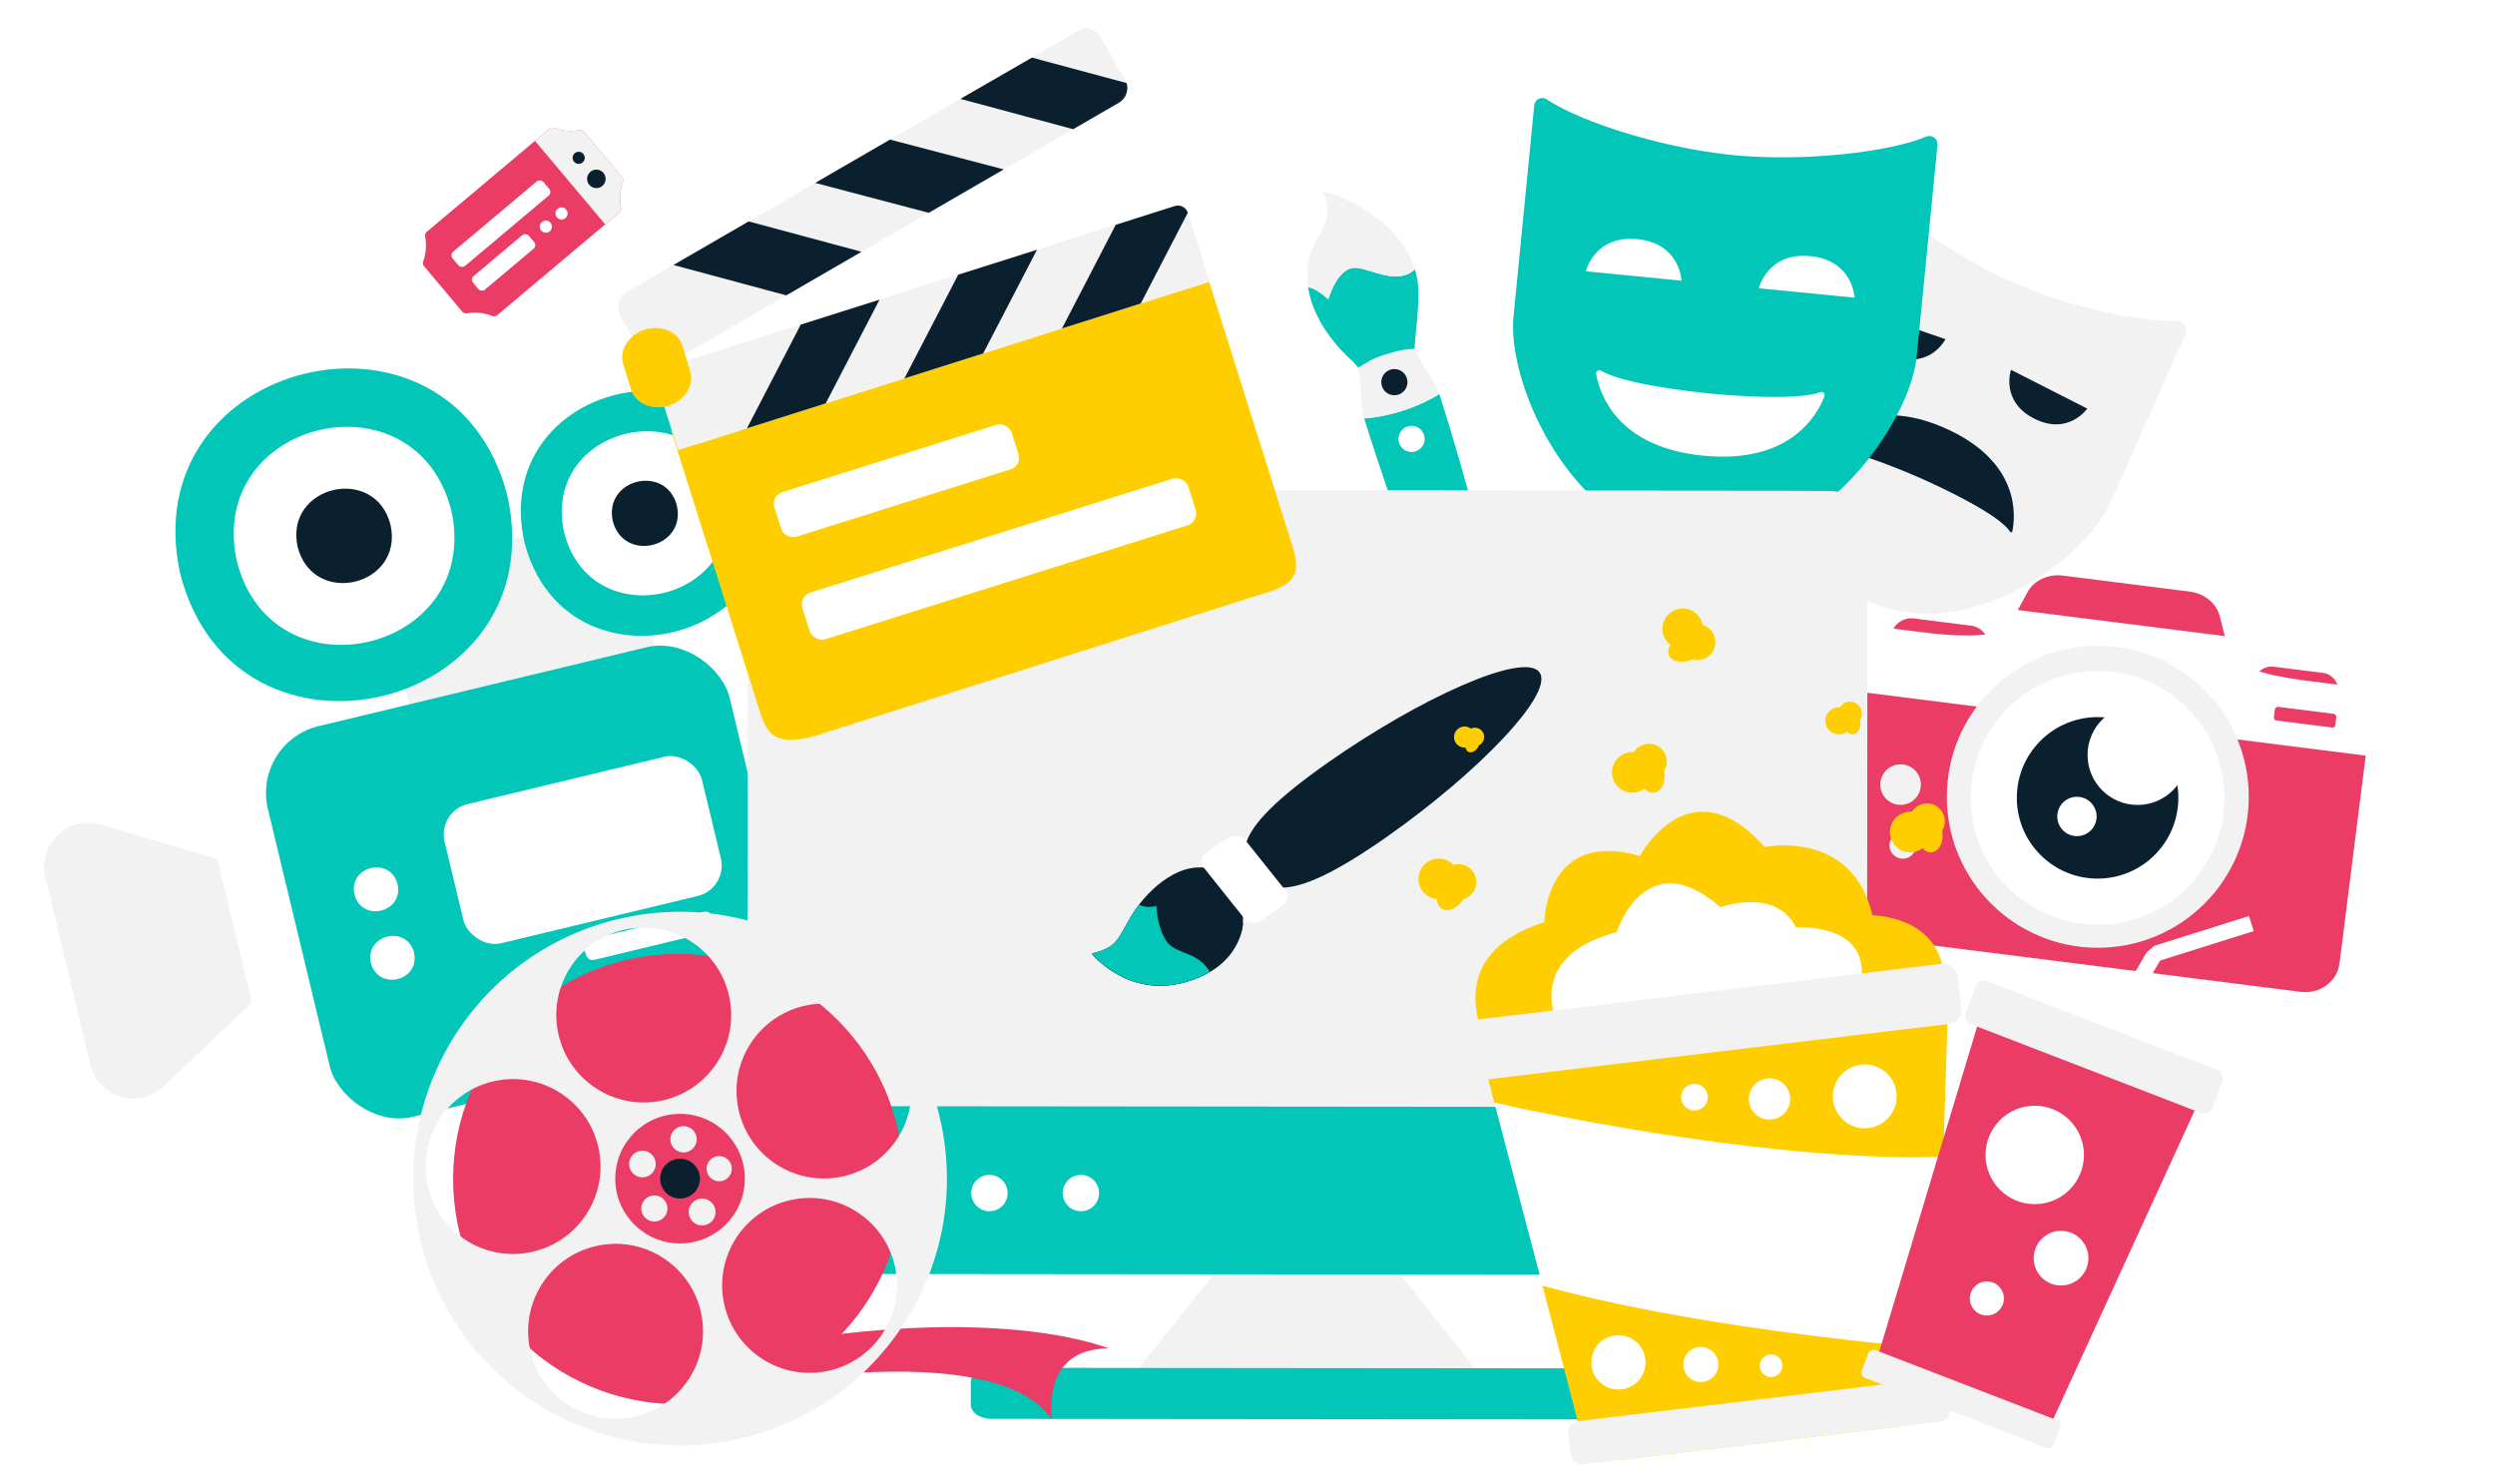 <svg xmlns="http://www.w3.org/2000/svg" xmlns:xlink="http://www.w3.org/1999/xlink" id="Calque_1" viewBox="0 0 908 540"><defs><style>.cls-1{fill:#fff;}.cls-2{filter:url(#drop-shadow-1);}.cls-2,.cls-3{fill:#ffce00;}.cls-4{fill:#02c6b8;}.cls-5{fill:#0a202f;}.cls-6{fill:#ea3c65;}.cls-7{fill:#f2f2f2;}</style><filter id="drop-shadow-1" filterUnits="userSpaceOnUse"><feGaussianBlur stdDeviation="5"></feGaussianBlur></filter></defs><g><rect class="cls-7" x="143.27" y="196.68" width="91.8" height="61.62" transform="translate(-47.94 50.53) rotate(-13.52)"></rect><path class="cls-7" d="M103.97,319.99l-67.34-19.92c-11.85-3.5-23.04,7.13-20.16,19.14l16.42,68.28c2.89,12.01,17.7,16.39,26.65,7.88l50.92-48.36c8.96-8.51,5.35-23.52-6.5-27.03Z"></path><path class="cls-7" d="M275.34,263.38l32.88,2.5c4.25,.32,7.59-3.59,6.59-7.74l-4.73-19.68c-1-4.15-5.75-6.12-9.39-3.9l-28.15,17.18c-5.21,3.18-3.29,11.18,2.8,11.64Z"></path><rect class="cls-1" x="263.58" y="251.7" width="13.18" height="13.23" transform="translate(-52.91 70.32) rotate(-13.52)"></rect><rect class="cls-1" x="84.99" y="308.23" width="26.05" height="54.6" transform="translate(-75.73 32.21) rotate(-13.52)"></rect><rect class="cls-4" x="106.36" y="247.87" width="172.85" height="146.25" rx="25.01" ry="25.01" transform="translate(-69.71 53.97) rotate(-13.52)"></rect><path class="cls-4" d="M184.63,180.31c17.47,78.54-98.88,106.51-119.01,28.62-17.47-78.54,98.88-106.5,119.01-28.62Z"></path><path class="cls-4" d="M278.51,176.28c12.87,57.84-72.82,78.44-87.65,21.07-12.87-57.84,72.82-78.44,87.65-21.07Z"></path><path class="cls-1" d="M264.03,179.76c8.62,38.74-48.77,52.53-58.7,14.11-8.62-38.74,48.77-52.53,58.7-14.11Z"></path><path class="cls-5" d="M246.34,184.02c3.42,15.39-19.38,20.87-23.32,5.61-3.42-15.39,19.38-20.87,23.32-5.61Z"></path><path class="cls-1" d="M164.22,185.64c11.45,51.48-64.81,69.81-78,18.75-11.45-51.47,64.81-69.8,78-18.75Z"></path><path class="cls-5" d="M142.11,190.96c4.96,22.29-28.06,30.23-33.77,8.12-4.96-22.29,28.06-30.22,33.77-8.12Z"></path><rect class="cls-1" x="163.9" y="283.29" width="96.35" height="52.1" rx="11.38" ry="11.38" transform="translate(-66.45 58.16) rotate(-13.52)"></rect><path class="cls-1" d="M257.84,339.32l-41.49,9.98c-2.66,.64-3.43-2.18-3.76-4.2-.35-1.44,.54-2.88,1.98-3.23l41.49-9.98c2.66-.64,3.43,2.18,3.76,4.2,.35,1.44-.54,2.88-1.98,3.23Z"></path><path class="cls-1" d="M144.68,321.77c2.3,10.35-13.03,14.03-15.68,3.77-2.3-10.35,13.03-14.03,15.68-3.77Z"></path><path class="cls-1" d="M150.67,346.7c2.3,10.35-13.03,14.03-15.68,3.77-2.3-10.35,13.03-14.03,15.68-3.77Z"></path></g><g><rect class="cls-6" x="685.39" y="226.17" width="36.21" height="56.47" rx="7.53" ry="7.53" transform="translate(37.37 -86.04) rotate(7.19)"></rect><rect class="cls-6" x="817.44" y="243.54" width="31.13" height="56.47" rx="6.47" ry="6.47" transform="translate(40.56 -102.11) rotate(7.19)"></rect><g><path class="cls-1" d="M851.39,249.25l-9.42-1.19c-22.49-2.68-29.81-6.8-31-11.5l-1.28-5.04-75.34-9.5-2.49,4.57c-2.32,4.25-11.8,6.26-34.38,3.25l-10.83-1.37c-6.96-.88-13.24,3.38-14.01,9.52l-11.29,89.51c-.77,6.14,4.24,11.82,11.21,12.7l164.76,20.78c6.96,.88,13.24-3.38,14.01-9.52l11.29-89.51c.77-6.14-4.24-11.82-11.21-12.7Z"></path><path class="cls-6" d="M807.83,224.27c-1.2-4.69-5.6-8.3-10.97-8.98l-46.09-5.81c-5.37-.68-10.53,1.72-12.86,5.97l-3.58,6.56,75.34,9.5-1.85-7.25Z"></path></g><path class="cls-6" d="M860.95,275l-9.54,75.62c-.83,6.59-7.15,11.23-14.11,10.35l-164.74-20.78c-6.96-.88-11.93-6.94-11.1-13.53l9.54-75.62,189.95,23.96Z"></path><circle class="cls-7" cx="691.68" cy="285.54" r="7.38"></circle><circle class="cls-7" cx="692.48" cy="307.67" r="4.85"></circle><circle class="cls-5" cx="764.33" cy="290.32" r="45.29"></circle><g><path class="cls-1" d="M797.6,264.5c7.6,9.8,10.2,21.89,8.19,33.21-11.47-.86-22.53-6.38-30.13-16.18-7.6-9.8-10.2-21.89-8.19-33.2,11.46,.86,22.53,6.38,30.13,16.17Z"></path><path class="cls-1" d="M753.01,299.1c7.6,9.8,10.2,21.89,8.19,33.21-11.46-.86-22.54-6.38-30.14-16.18-7.6-9.8-10.2-21.89-8.18-33.21,11.46,.86,22.53,6.38,30.13,16.17Z"></path></g><circle class="cls-5" cx="764.35" cy="290.41" r="26.93"></circle><circle class="cls-7" cx="763.45" cy="289.99" r="54.94"></circle><circle class="cls-1" cx="763.37" cy="290.37" r="46.17"></circle><circle class="cls-5" cx="763.37" cy="290.37" r="29.39"></circle><circle class="cls-1" cx="777.91" cy="274.76" r="18.19"></circle><circle class="cls-1" cx="755.86" cy="297.14" r="7.16"></circle><rect class="cls-6" x="827.63" y="258.49" width="22.54" height="5.01" rx="1.04" ry="1.04" transform="translate(39.26 -102.93) rotate(7.19)"></rect></g><g><path class="cls-4" d="M524.37,145.11c19.78,62.85,29.67,115.72,22.09,118.11-7.58,2.39-29.76-46.62-49.54-109.47-.16-.52-.33-1.03-.49-1.55,4.18-.23,8.86-1.08,13.68-2.6,5.26-1.66,9.95-3.87,13.68-6.32,.19,.61,.39,1.22,.58,1.84Z"></path><path class="cls-4" d="M515.02,123.8s-1.01,34.26-22.67,7.76c0,0-14.08-11.6-16.3-27.04,2.09,.27,4.49,1.07,6.66,2.99,0,0,4.14-10.85,11.2-10,5.84,.7,14.81,6.3,20.99,.51,2.31,6.93,1.06,14.97,.12,25.78Z"></path><path class="cls-7" d="M514.91,98.02c-6.18,5.79-15.15,.19-20.99-.51-7.06-.85-10.47,11.51-10.47,11.51-2.17-1.92-5.29-4.23-7.39-4.5-.87-6.07,.09-12.73,4.46-19.52,0,0,5.39-8.92,.49-15.55,0,0,26.44,6.15,33.9,28.57Z"></path><path class="cls-7" d="M523.84,143.43c-3.76,2.35-8.46,4.51-13.73,6.16-4.82,1.52-9.49,2.42-13.64,2.74-1.88-6.03-.64-12.69-2.3-18.46,3.54-2.07,4.79-3.22,9.51-4.7,5.17-1.63,6.85-2,11.22-2.25,1.89,5.53,7.09,10.68,8.94,16.51Z"></path><circle class="cls-5" cx="507.45" cy="139.08" r="4.77"></circle><circle class="cls-1" cx="513.7" cy="159.75" r="4.77"></circle></g><g><path class="cls-7" d="M791.83,116.74c2.66-.1,4.51,2.6,3.43,5.03-6.65,14.93-23.66,53.12-27.38,61.47-8.87,19.92-51.25,51.92-87.71,35.68-12.89-5.74-21.79-16.06-27.53-27.89,10.84-6.16,20.17-15,27.44-24.45,3.9-5.06,7.21-10.3,9.83-15.39,3.84-7.44,6.24-14.56,6.92-20.37,.02-.2,.04-.4,.06-.6l4.46-45.39c9.2,6.54,20.06,13.01,30.65,17.72,20.5,9.13,46.6,14.66,59.84,14.18Z"></path><path class="cls-5" d="M708.02,123.44s-3.43,6.82-11.44,7.37c.02-.2,.04-.4,.06-.6l1.01-10.32,10.36,3.55Z"></path><path class="cls-5" d="M731.85,134.59l27.76,14.12s-6.9,9.94-19.31,3.63-8.45-17.74-8.45-17.74Z"></path><path class="cls-5" d="M732.34,193.37c-.09,.41-.62,.5-.84,.14-3.81-6.22-25.18-16.21-31.75-19.13-3.65-1.63-12-5.2-19.92-7.82,3.9-5.06,7.21-10.3,9.83-15.39,5.24,.23,11.33,1.59,18.33,4.71,27.57,12.28,25.45,32.23,24.35,37.49Z"></path><path class="cls-4" d="M701.03,49.73c2.05-.87,4.28,.78,4.06,3v.15l-7.56,76.87c-.11,1.08-.27,2.2-.5,3.36-1.19,6.16-4.04,13.47-8.3,20.95-2.57,4.53-5.65,9.11-9.19,13.54-6.58,8.25-14.74,15.94-24.09,21.67-11.38,6.97-24.53,11.03-38.78,9.63-10.72-1.05-20.23-5.01-28.46-10.77-26.02-18.19-39.23-54.27-37.41-72.8l7.56-77.02c.22-2.23,2.73-3.39,4.59-2.14l.05,.04c.31,.21,.63,.42,.97,.63h0c12.47,7.87,41.34,17.11,66.68,19.6,26.07,2.56,57.21-1.16,70.38-6.72Z"></path><path class="cls-1" d="M640.1,104.91l34.83,3.42s-.52-13.59-16.1-15.12c-15.58-1.53-18.73,11.7-18.73,11.7Z"></path><path class="cls-1" d="M662.49,142.72c.95-.35,1.86,.6,1.49,1.54-2.78,7.17-12.83,24.65-44.06,21.58-31.24-3.07-37.69-22.16-39.02-29.74-.18-1,.9-1.75,1.76-1.22,7.84,4.78,31.87,7.57,39.48,8.32,7.61,.75,31.72,2.68,40.35-.48Z"></path><path class="cls-1" d="M611.97,102.15l-34.83-3.42s3.15-13.23,18.73-11.7c15.58,1.53,16.1,15.12,16.1,15.12Z"></path></g><g><g><path class="cls-7" d="M292.45,178.32l366.96,.34c7.53,0,13.59,5.19,13.58,11.62l-.24,255.4c0,6.43-6.07,11.6-13.6,11.6l-366.96-.34c-7.53,0-13.59-5.19-13.58-11.62l.24-255.4c0-6.43,6.07-11.6,13.6-11.6h0Zm0,0"></path><path class="cls-7" d="M286.25,178.31l379.35,.36c7.78,0,14.05,5.19,14.04,11.62l-.24,255.4c0,6.43-6.28,11.6-14.06,11.6l-379.35-.36c-7.78,0-14.05-5.19-14.04-11.62l.24-255.4c0-6.43,6.28-11.6,14.06-11.6h0Zm0,0"></path><path class="cls-4" d="M271.55,402.55l407.97,.38-.04,45.8c0,8.43-6.31,15.26-14.08,15.25l-379.84-.35c-7.77,0-14.06-6.85-14.05-15.28l.04-45.8Zm0,0"></path><path class="cls-7" d="M441.68,463.79l67.96,.06,27.15,34.09-122.32-.11,27.21-34.04Zm0,0"></path><path class="cls-4" d="M360.81,497.78l229.64,.22c4.14,0,7.5,2.3,7.5,5.14v8.33c-.01,2.83-3.37,5.13-7.51,5.12l-229.64-.22c-4.14,0-7.5-2.3-7.5-5.14v-8.33c.01-2.83,3.37-5.13,7.51-5.12Z"></path><path class="cls-1" d="M318.49,434.2c0-3.66,2.96-6.62,6.61-6.62,3.66,0,6.62,2.96,6.62,6.61s-2.96,6.62-6.61,6.62-6.62-2.96-6.62-6.61h0Zm0,0"></path><path class="cls-1" d="M366.7,434.2c0,3.66-2.97,6.61-6.62,6.61-3.66,0-6.61-2.97-6.61-6.62s2.97-6.61,6.62-6.61,6.61,2.97,6.61,6.62h0Zm0,0"></path><path class="cls-1" d="M399.99,434.2c0,3.66-2.97,6.61-6.62,6.61-3.66,0-6.61-2.97-6.61-6.62,0-3.66,2.97-6.61,6.62-6.61s6.61,2.97,6.61,6.62h0Zm0,0"></path></g><g><path class="cls-5" d="M453.66,306.33c2.24-6.46,10.3-15.25,29.53-28.75,33.33-23.4,71.04-40.46,76.98-33.02,5.94,7.45-22.13,36.58-55.46,59.99-19.23,13.5-30.5,18.28-37.73,18.48l-14.81-3.32,1.49-13.37Z"></path><path class="cls-5" d="M439.9,316.03l12.38,7.21,.05,12.92s-.59,15.82-21.41,21.4c-20.81,5.59-33.63-10.54-33.63-10.54,9.3-2.32,9.19-4.81,14.24-13.37,5.04-8.57,16.52-20.17,28.38-17.61Z"></path><path class="cls-5" d="M447.63,328.55l4.7,7.61s-.59,15.82-21.41,21.4c-20.81,5.59-33.63-10.54-33.63-10.54,22.12,11.27,44.17-11.97,50.35-18.46Z"></path><path class="cls-4" d="M440.32,353.68c-2.54,1.52-5.62,2.87-9.4,3.88-20.81,5.59-33.63-10.54-33.63-10.54,9.3-2.32,9.19-4.81,14.24-13.37,.84-1.41,1.85-2.92,3.01-4.42,1.47,.76,3.51,1.15,6.33,.49,0,0,.03,6.98,3.4,12.44,.81,1.31,1.86,2.18,3.06,2.88,3.84,2.24,9.25,2.59,12.99,8.64Z"></path><path class="cls-1" d="M453.33,305.92l14.65,18.36c1.21,1.52,.81,3.73-.91,4.94l-8.59,6.03c-1.72,1.21-4.09,.95-5.3-.57l-15.31-19.19c-1.21-1.52-.81-3.73,.91-4.94l7.65-5.37c2.24-1.57,5.33-1.24,6.91,.75Z"></path></g><rect class="cls-1" x="567" y="428.22" width="47.32" height="10.52" rx="1.62" ry="1.62"></rect></g><g><path class="cls-7" d="M407.17,37.39l-16.63,9.63-25.26,14.63-27.28,15.8-24.48,14.18-27.38,15.86-48.3,27.97c-.09,.05-.22,.02-.27-.07l-11.66-20.14c-1.85-3.18-.76-7.26,2.43-9.1l16.74-9.69,27.38-15.86,24.21-14.02,27.23-15.77L392.42,11.12c2.76-1.6,6.29-.66,7.9,2.1l9.11,15.72c.24,.42,.43,.85,.56,1.29,.82,2.69-.28,5.69-2.82,7.16Z"></path><path class="cls-5" d="M375.56,20.97l-26.05,15.01,41.04,11.04,16.63-9.63c2.54-1.47,3.64-4.47,2.82-7.16l-34.43-9.26Z"></path><path class="cls-5" d="M323.9,50.8l-27.23,15.77,41.33,10.88,27.28-15.8-41.38-10.85Z"></path><path class="cls-5" d="M272.47,80.58l-27.38,15.86,41.06,11.05,27.38-15.86-41.06-11.05Z"></path><g><path class="cls-3" d="M463.01,214.98l-161.28,51.21c-21.8,7.78-23.01-.7-25.83-9.22l-31.68-100.33,187.95-59.57,6.87,2.23,31.43,99.83c1.75,6.13,3.18,12.32-7.47,15.84h0Zm7.9-2.34"></path><path class="cls-7" d="M427.55,74.99l-189.87,60.18,9.08,28.66,193.45-61.31-7.95-25.08c-.63-1.98-2.74-3.07-4.72-2.45h0Zm0,0"></path><path class="cls-7" d="M440.21,102.52l-25.08,7.95-7.25-4.59-21.41,13.67-28.66,9.08-7.81-4.41-20.84,13.49-28.66,9.08-8.52-4.19-20.14,13.27-17.91,5.68-16.25-26.39,53.74-17.03,12.07,2.53,16.59-11.61,28.66-9.08,12.63,2.35,16.03-11.43,28.66-9.08,26.21-4.37,7.95,25.08Zm0,0"></path><path class="cls-5" d="M291.41,118.14l-19.57,37.74,28.66-9.08,19.58-37.74-28.66,9.08Zm0,0"></path><path class="cls-5" d="M348.73,99.97l-19.58,37.74,28.66-9.08,19.58-37.74-28.66,9.08Zm0,0"></path><path class="cls-5" d="M427.55,74.99l-21.49,6.81-19.58,37.74,28.66-9.08,17.13-33.03c-.63-1.98-2.74-3.07-4.72-2.45h0Zm0,0"></path><path class="cls-3" d="M243.24,147.67c-5.95,1.82-12.05-.85-13.6-5.95l-2.82-9.25c-1.56-5.11,2-10.72,7.96-12.54,5.95-1.82,12.05,.85,13.6,5.95l2.82,9.25c1.56,5.11-2.01,10.72-7.96,12.54h0Zm0,0"></path></g><rect class="cls-1" x="289.95" y="194.52" width="147.26" height="17.84" rx="4.55" ry="4.55" transform="translate(771.43 288.46) rotate(162.55)"></rect><rect class="cls-1" x="280.99" y="166.47" width="90.51" height="17.01" rx="4.34" ry="4.34" transform="translate(689.94 244.04) rotate(162.55)"></rect></g><g><path class="cls-6" d="M247.28,508.86s112.77-26.34,135.64,7.9c0,0-4.67-26.04,20.54-26.01,0,0-37.13-15.83-118.45-2.29l-37.73,20.4Z"></path><circle class="cls-6" cx="246.84" cy="429.1" r="81.94"></circle><path class="cls-7" d="M226.44,334.15c-52.36,11.63-85.38,63.49-73.75,115.85,11.63,52.36,63.49,85.38,115.85,73.75,52.36-11.63,85.38-63.49,73.75-115.85-11.63-52.36-63.49-85.38-115.85-73.75Zm-70.78,97.29c-3.81-17.16,7.01-34.15,24.17-37.96s34.15,7.01,37.96,24.17-7.01,34.15-24.17,37.96c-17.16,3.81-34.15-7.01-37.96-24.17Zm75.26,84.12c-17.16,3.81-34.15-7.01-37.96-24.17-3.81-17.16,7.01-34.15,24.17-37.96,17.16-3.81,34.15,7.01,37.96,24.17,3.81,17.16-7.01,34.15-24.17,37.96Zm-27.71-139.26c-3.81-17.16,7.01-34.15,24.17-37.96,17.16-3.81,34.15,7.01,37.96,24.17s-7.01,34.15-24.17,37.96c-17.16,3.81-34.15-7.01-37.96-24.17Zm98.32,122.57c-17.16,3.81-34.15-7.01-37.96-24.17-3.81-17.16,7.01-34.15,24.17-37.96s34.15,7.01,37.96,24.17c3.81,17.16-7.01,34.15-24.17,37.96Zm5.23-70.74c-17.16,3.81-34.15-7.01-37.96-24.17-3.81-17.16,7.01-34.15,24.17-37.96,17.16-3.81,34.15,7.01,37.96,24.17s-7.01,34.15-24.17,37.96Z"></path><circle class="cls-6" cx="247.49" cy="428.95" r="23.58"></circle><circle class="cls-7" cx="255.52" cy="441.09" r="4.89"></circle><circle class="cls-7" cx="261.74" cy="425.32" r="4.59"></circle><circle class="cls-5" cx="247.49" cy="428.95" r="7.24"></circle><circle class="cls-7" cx="248.76" cy="414.62" r="4.79"></circle><circle class="cls-7" cx="233.8" cy="423.62" r="4.85"></circle><circle class="cls-7" cx="238.14" cy="439.81" r="4.76"></circle></g><g><path class="cls-6" d="M212.57,48.01l13.82,16.43c.41,.49,.52,1.16,.31,1.76-1.09,3-1.33,6.26-.69,9.39,.13,.64-.09,1.31-.6,1.73l-44.44,37.37c-.5,.42-1.19,.53-1.81,.29-2.94-1.15-6.15-1.47-9.26-.95-.63,.11-1.26-.12-1.67-.61l-13.9-16.52c-.41-.49-.52-1.15-.31-1.75,1.03-2.9,1.27-6.04,.7-9.07-.12-.64,.1-1.29,.6-1.71l44.62-37.52c.5-.42,1.18-.53,1.79-.3,2.92,1.1,6.09,1.39,9.16,.85,.63-.11,1.27,.11,1.68,.6Z"></path><path class="cls-7" d="M212.59,48.03l13.79,16.39c.42,.5,.54,1.19,.31,1.8-1.08,2.99-1.32,6.23-.69,9.34,.13,.66-.1,1.34-.61,1.77l-5.15,4.33-25.55-30.39,5.24-4.41c.51-.43,1.2-.54,1.83-.31,2.91,1.09,6.06,1.38,9.12,.84,.64-.11,1.3,.12,1.72,.62Z"></path><rect class="cls-1" x="160.7" y="78.01" width="43.18" height="6.74" rx="1.72" ry="1.72" transform="translate(-9.6 136.43) rotate(-40.06)"></rect><rect class="cls-1" x="170.01" y="92.27" width="26.54" height="6.42" rx="1.64" ry="1.64" transform="translate(-18.45 140.37) rotate(-40.06)"></rect><circle class="cls-1" cx="198.64" cy="82.49" r="2.21"></circle><circle class="cls-1" cx="204.36" cy="77.68" r="2.21"></circle><circle class="cls-5" cx="210.6" cy="57.44" r="2.21"></circle><circle class="cls-5" cx="217.03" cy="65.1" r="3.37"></circle></g><g><path class="cls-3" d="M707.14,362.55c-.02,.19-.05,.37-.07,.56-1.65,12.68-2.53,24.96-2.98,34.78-.59,12.68-.49,21.25-.49,21.25l-28.75,13.09-48.64,22.15-.93,.42-12.07,5.5-53.83-29.74-7.55-21.92h0l-.44-1.29-7.89-22.92s-1.67-2.53-3.32-6.49c-3.03-7.26-6.01-19.33,1.46-29.43,3.74-5.06,10.1-9.63,20.38-12.86,0,0,.14-13.83,9.16-21.29,5.13-4.25,13.14-6.43,25.63-2.84,0,0,11.72-22.01,30.56-14.56,2.97,1.17,6.12,3.08,9.43,5.92,1.77,1.52,3.58,3.31,5.44,5.39,0,0,.94-.2,2.55-.37,7.41-.79,28.89-.93,35.95,22.59,.25,.84,.49,1.72,.7,2.63,0,0,1.65,0,4.13,.41,5.37,.87,14.61,3.58,19.19,12.06,2.24,4.13,3.36,9.64,2.39,16.96Z"></path><path class="cls-1" d="M565.89,369.81s-9.42-22.23,22.49-30.59c0,0,10.39-32.91,37.73-9.06,0,0,20.3-7.4,27.52,7.4,0,0,30.48-2.31,22.7,24.25-7.78,26.56-19.28,36.24-19.28,36.24l-77.34,2.51-13.82-30.75Z"></path><path class="cls-3" d="M561.33,467.82c53.5,14.74,119.57,20.48,143.61,22.88l-.32,14.18c-.22,7.29-5.75,13.33-12.99,14.2l-100.61,12.09c-7.32,.88-14.16-3.78-16.04-10.91l-13.66-52.44Z"></path><path class="cls-3" d="M709.18,357.08l-1.97,64.01c-59.99,1.64-137.41-14.04-163.37-19.74l-6.19-23.65,171.54-20.62Z"></path><path class="cls-2" d="M592.55,305.32"></path><path class="cls-3" d="M615.92,239.92c-.18,.09-.36,.17-.54,.24-3.46,1.41-7.06,.63-8.03-1.76-.47-1.16-.24-2.48,.53-3.7-1-.77-1.82-1.81-2.34-3.07-1.54-3.78,.27-8.09,4.05-9.63s8.09,.27,9.63,4.05c.19,.46,.32,.92,.41,1.39,1.82,.54,3.39,1.88,4.16,3.78,1.36,3.33-.24,7.13-3.57,8.48-1.43,.58-2.93,.62-4.3,.21Z"></path><path class="cls-3" d="M706.82,302.33c.04,.19,.07,.39,.09,.59,.45,3.71-1.26,6.97-3.82,7.28-1.24,.15-2.46-.43-3.43-1.49-1.01,.76-2.23,1.28-3.58,1.44-4.05,.49-7.73-2.4-8.22-6.45-.49-4.05,2.4-7.73,6.45-8.22,.49-.06,.97-.07,1.45-.03,1.01-1.61,2.71-2.77,4.74-3.01,3.57-.43,6.81,2.12,7.24,5.68,.18,1.53-.18,2.99-.93,4.21Z"></path><path class="cls-3" d="M676.96,262c.02,.13,.04,.26,.06,.39,.3,2.48-.84,4.65-2.55,4.85-.83,.1-1.64-.28-2.28-.99-.67,.51-1.48,.85-2.38,.96-2.7,.32-5.15-1.6-5.48-4.3s1.6-5.15,4.3-5.48c.33-.04,.65-.05,.96-.02,.67-1.08,1.81-1.85,3.16-2.01,2.38-.29,4.54,1.41,4.83,3.79,.12,1.02-.12,2-.62,2.8Z"></path><path class="cls-3" d="M605.65,280.62c.04,.19,.07,.39,.09,.59,.45,3.71-1.26,6.97-3.82,7.28-1.24,.15-2.46-.43-3.43-1.49-1.01,.76-2.23,1.28-3.58,1.44-4.05,.49-7.73-2.4-8.22-6.45-.49-4.05,2.4-7.73,6.45-8.22,.49-.06,.97-.07,1.45-.03,1.01-1.61,2.71-2.77,4.74-3.01,3.57-.43,6.81,2.12,7.24,5.68,.18,1.53-.18,2.99-.93,4.21Z"></path><path class="cls-3" d="M532.57,327.24c-.1,.17-.21,.34-.33,.5-2.15,3.06-5.6,4.35-7.7,2.87-1.03-.72-1.54-1.96-1.56-3.39-1.26-.1-2.51-.54-3.62-1.32-3.34-2.34-4.15-6.95-1.8-10.29,2.34-3.34,6.95-4.15,10.29-1.8,.4,.28,.77,.6,1.1,.94,1.83-.53,3.87-.25,5.54,.92,2.94,2.06,3.65,6.12,1.59,9.06-.88,1.26-2.13,2.11-3.5,2.51Z"></path><path class="cls-3" d="M538.24,271.23c-.04,.1-.08,.19-.12,.28-.83,1.75-2.48,2.71-3.69,2.14-.59-.28-.96-.87-1.1-1.6-.65,.06-1.33-.05-1.97-.35-1.91-.9-2.73-3.19-1.83-5.1,.9-1.91,3.19-2.73,5.1-1.83,.23,.11,.45,.24,.64,.39,.89-.43,1.96-.47,2.92-.01,1.69,.8,2.41,2.81,1.61,4.49-.34,.72-.9,1.27-1.57,1.59Z"></path><rect class="cls-7" x="532.26" y="360.84" width="181.55" height="22.06" rx="5.02" ry="5.02" transform="translate(-39.92 77) rotate(-6.85)"></rect><rect class="cls-7" x="570.82" y="509.3" width="138.6" height="15.89" rx="3.61" ry="3.61" transform="translate(-57.15 80.08) rotate(-6.85)"></rect><path class="cls-1" d="M707.21,421.09l-2.22,69.96c-24.04-2.4-90.16-8.5-143.66-23.24l-17.49-66.47c25.96,5.7,103.38,21.37,163.37,19.74Z"></path><circle class="cls-1" cx="643.97" cy="399.94" r="7.52"></circle><circle class="cls-1" cx="618.96" cy="496.58" r="6.39"></circle><circle class="cls-1" cx="616.65" cy="399.28" r="4.86"></circle><circle class="cls-1" cx="644.55" cy="497.02" r="4.13"></circle><circle class="cls-1" cx="678.63" cy="399" r="11.62"></circle><circle class="cls-1" cx="588.98" cy="495.82" r="9.88"></circle></g><g><rect class="cls-1" x="747.55" y="339" width="5.75" height="131.74" transform="translate(307.43 -323.7) rotate(30.35)"></rect><rect class="cls-1" x="799.4" y="323.56" width="5.75" height="35.91" transform="translate(887.41 -526.26) rotate(72.55)"></rect><polygon class="cls-1" points="784.21 344.07 781.23 346.57 786.19 349.48 784.21 344.07"></polygon><polygon class="cls-6" points="744.23 523 681.81 498.9 722.47 363.85 802.94 394.92 744.23 523"></polygon><rect class="cls-7" x="713.95" y="372.73" width="96.19" height="16.73" rx="3.1" ry="3.1" transform="translate(188.44 -248.92) rotate(21.11)"></rect><rect class="cls-7" x="676.14" y="503.78" width="74.9" height="10.77" rx="1.99" ry="1.99" transform="translate(231.32 -222.87) rotate(21.11)"></rect><circle class="cls-1" cx="740.5" cy="420.32" r="17.91"></circle><circle class="cls-1" cx="750.07" cy="457.89" r="9.95"></circle><circle class="cls-1" cx="723.08" cy="472.56" r="6.2"></circle></g></svg>